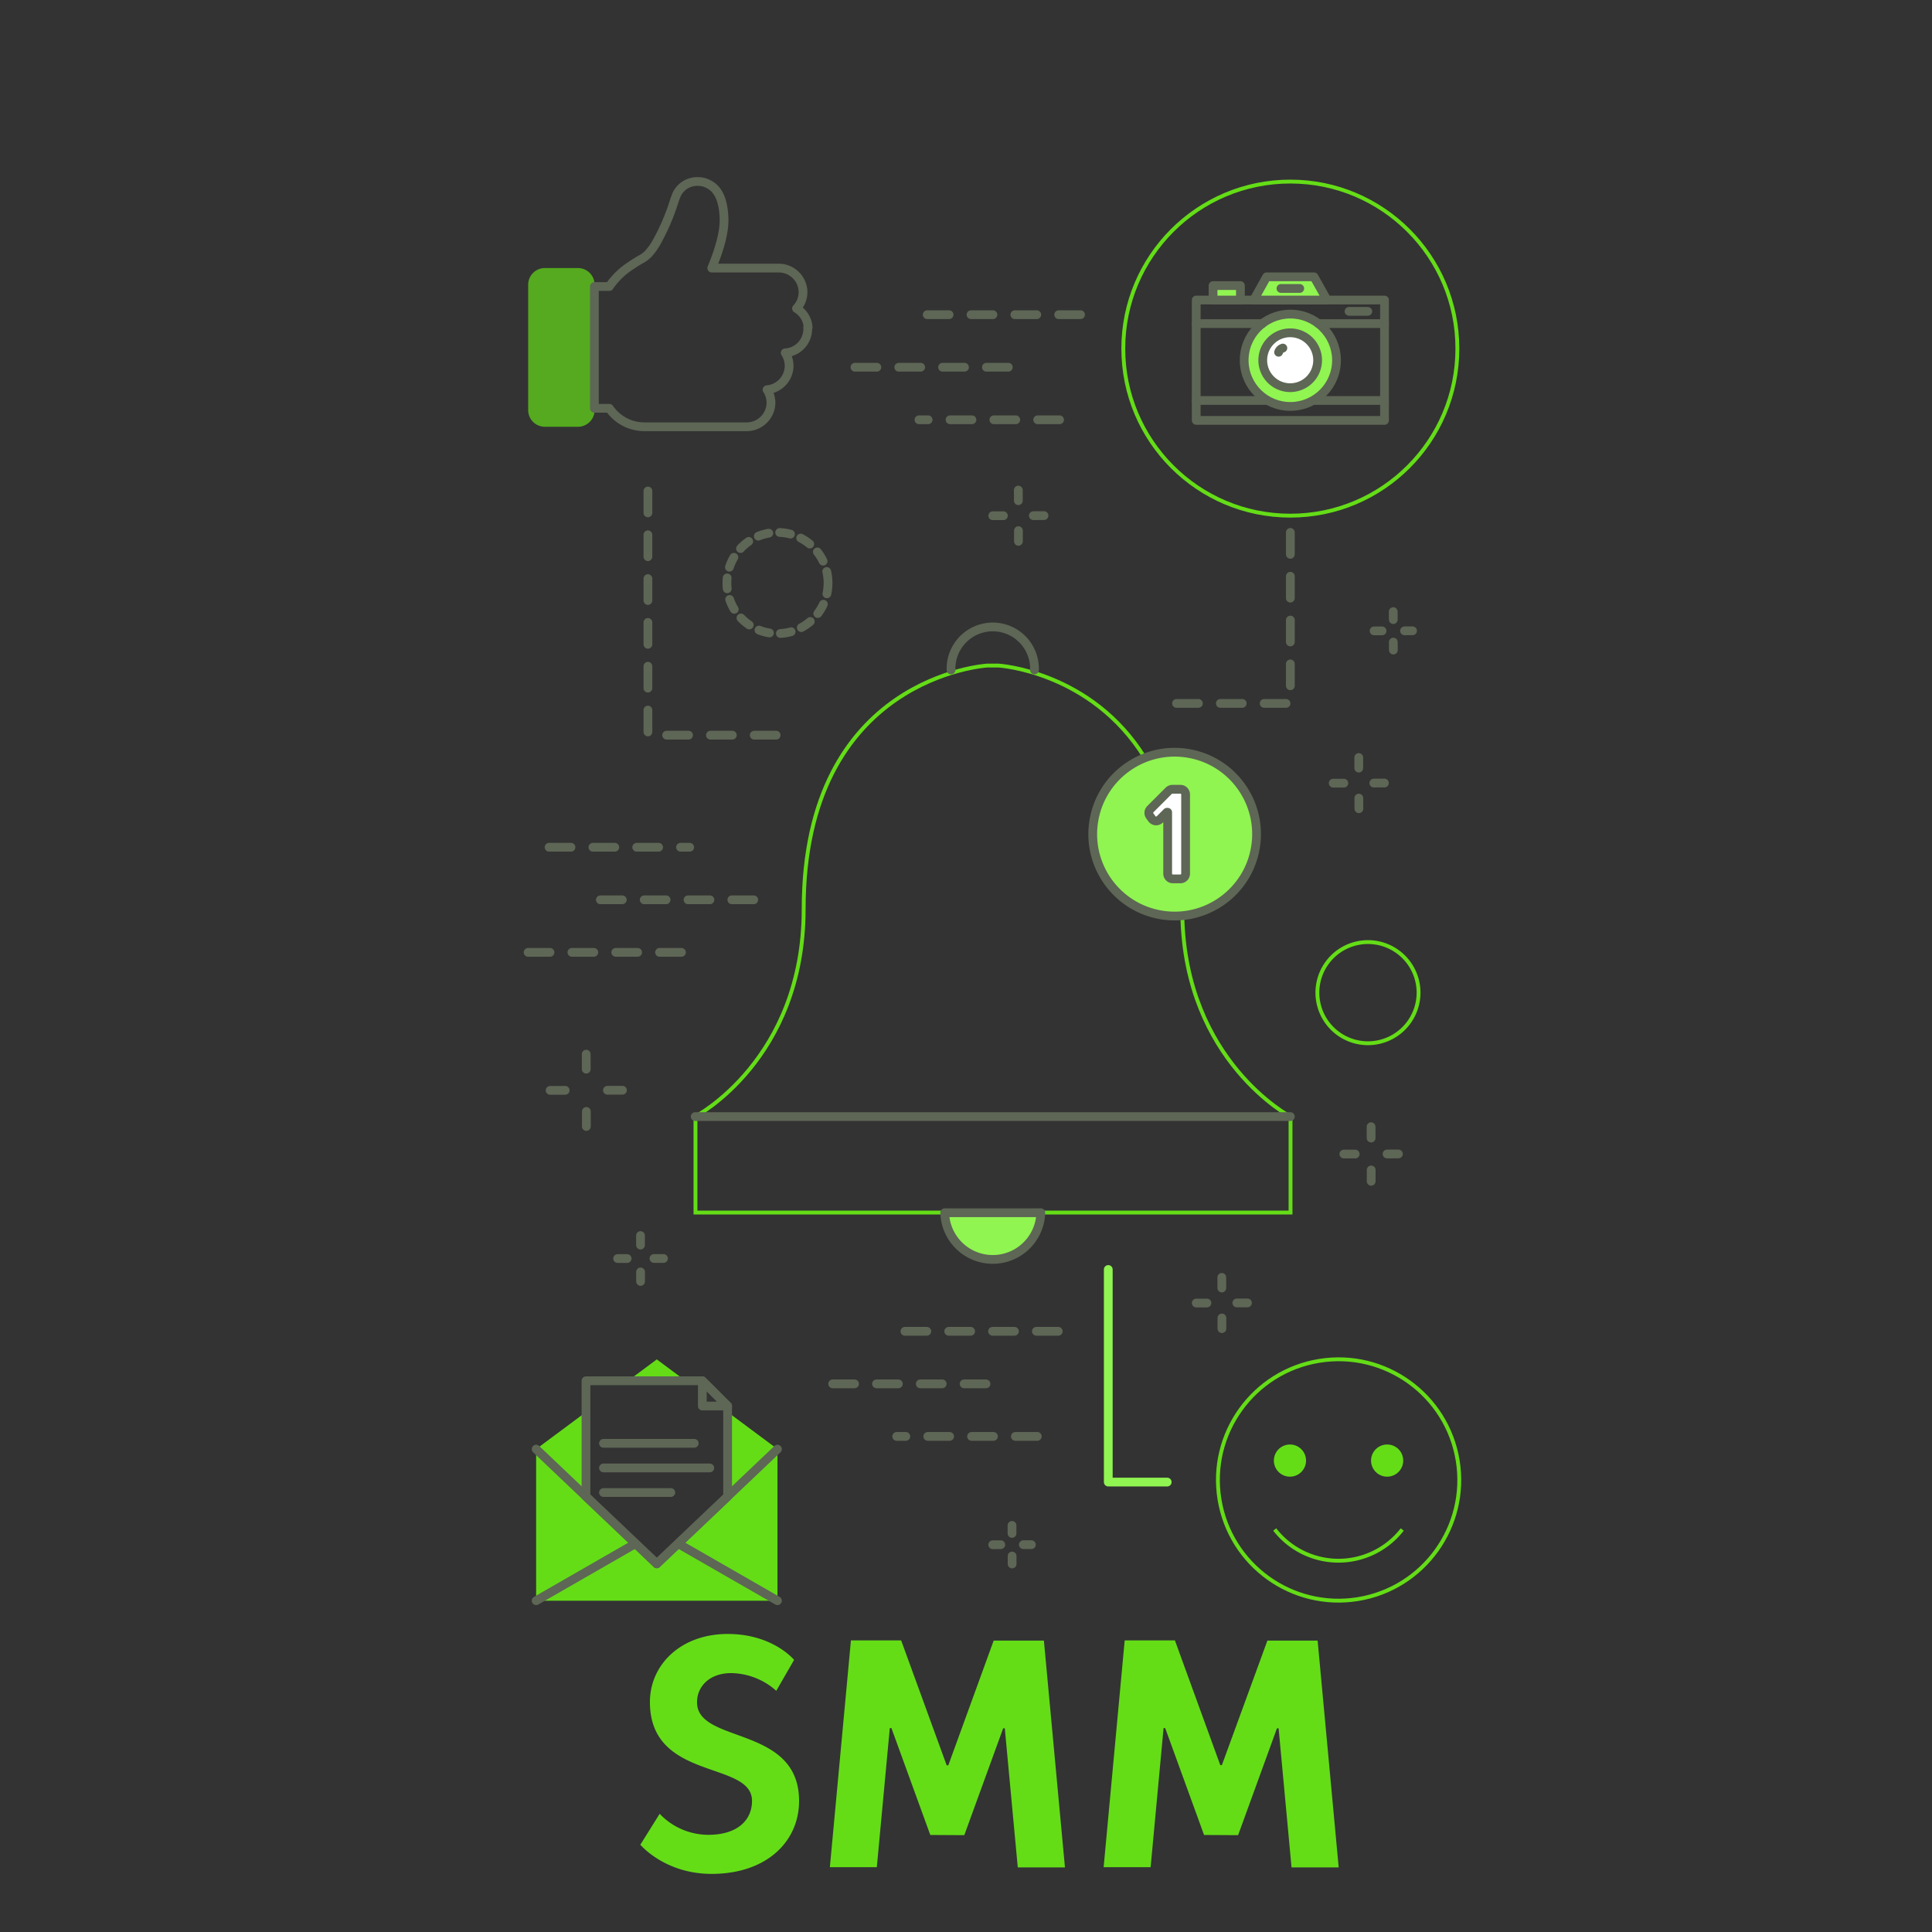 <svg xmlns="http://www.w3.org/2000/svg" viewBox="0 0 500 500"><rect x="0" y="0" width="500" height="500" fill="#333333" stroke="none"/><title> Digital marketing and content marketing by Zack Breakiron Appalachian Trends</title>
<defs><style>.cls-1{fill:#64dd17;}.cls-2,.cls-3,.cls-4,.cls-5,.cls-8{fill:none;}.cls-2,.cls-3,.cls-5,.cls-6,.cls-7{stroke:#5e6656;}.cls-2,.cls-3,.cls-5,.cls-6,.cls-7,.cls-8{stroke-linecap:round;stroke-linejoin:round;stroke-width:2.27px;}.cls-2{stroke-dasharray:5.67;}.cls-3{stroke-dasharray:2.83;}.cls-4{stroke:#64dd17;stroke-miterlimit:10;}.cls-6{fill:#90f451;}.cls-7{fill:#fff;}.cls-8{stroke:#90f451;}.cls-9{opacity:0.7;}</style></defs><g id="Books"><path class="cls-1" d="M206.8,466.09c0,10.48-8.38,18.87-22.64,18.87-12.15,0-18.44-7.55-18.44-7.55l5-8a17.42,17.42,0,0,0,12.57,5.44c7.55,0,11.33-3.77,11.33-8.8,0-10.48-26.42-5-26.42-25.57,0-9.65,8-17.61,20.13-17.61,11.73,0,17.18,6.71,17.18,6.71l-4.61,8A17.84,17.84,0,0,0,189.19,433c-5.45,0-8.8,3.36-8.8,7.55C180.39,451.42,206.8,446.39,206.8,466.09Z"/><path class="cls-1" d="M240.76,474.89,230.7,447.23h-.42l-3.36,36H214.77l5.45-58.69h13L245,456.87h.42l11.74-32.28h13l5.45,58.69H263.4l-3.36-36h-.42l-10.06,27.66Z"/><path class="cls-1" d="M311.61,474.89l-10.06-27.66h-.42l-3.35,36H285.62l5.45-58.69h13l11.74,32.28h.41L328,424.59h13l5.45,58.69H334.25l-3.35-36h-.42l-10.06,27.66Z"/><line class="cls-2" x1="142.1" y1="219.27" x2="178.49" y2="219.27"/><line class="cls-2" x1="155.38" y1="232.87" x2="195.46" y2="232.87"/><line class="cls-2" x1="136.67" y1="246.47" x2="176.75" y2="246.47"/><line class="cls-2" x1="268.45" y1="371.74" x2="232.06" y2="371.74"/><line class="cls-2" x1="255.18" y1="358.14" x2="215.1" y2="358.14"/><line class="cls-2" x1="273.88" y1="344.54" x2="233.8" y2="344.54"/><line class="cls-2" x1="274.22" y1="108.64" x2="237.83" y2="108.64"/><line class="cls-2" x1="260.95" y1="95.04" x2="220.87" y2="95.04"/><line class="cls-2" x1="279.65" y1="81.44" x2="239.57" y2="81.44"/><circle class="cls-3" cx="201.21" cy="150.88" r="13.09"/><path class="cls-4" d="M367.12,256.89A13.09,13.09,0,1,1,354,243.81,13.09,13.09,0,0,1,367.12,256.89Z"/><line class="cls-5" x1="151.71" y1="272.81" x2="151.72" y2="276.7"/><line class="cls-5" x1="142.37" y1="282.19" x2="146.27" y2="282.18"/><line class="cls-5" x1="151.75" y1="291.53" x2="151.75" y2="287.64"/><line class="cls-5" x1="161.09" y1="282.15" x2="157.2" y2="282.16"/><line class="cls-5" x1="263.54" y1="126.83" x2="263.55" y2="129.58"/><line class="cls-5" x1="256.92" y1="133.47" x2="259.68" y2="133.47"/><line class="cls-5" x1="263.57" y1="140.09" x2="263.57" y2="137.33"/><line class="cls-5" x1="270.19" y1="133.44" x2="267.43" y2="133.45"/><line class="cls-5" x1="351.65" y1="196.04" x2="351.65" y2="198.79"/><line class="cls-5" x1="345.03" y1="202.68" x2="347.79" y2="202.68"/><line class="cls-5" x1="351.68" y1="209.3" x2="351.67" y2="206.54"/><line class="cls-5" x1="358.29" y1="202.65" x2="355.54" y2="202.66"/><line class="cls-5" x1="316.2" y1="330.58" x2="316.21" y2="333.34"/><line class="cls-5" x1="309.59" y1="337.23" x2="312.35" y2="337.22"/><line class="cls-5" x1="316.23" y1="343.85" x2="316.23" y2="341.09"/><line class="cls-5" x1="322.85" y1="337.2" x2="320.09" y2="337.2"/><line class="cls-5" x1="261.91" y1="394.77" x2="261.91" y2="396.85"/><line class="cls-5" x1="256.92" y1="399.78" x2="259" y2="399.77"/><line class="cls-5" x1="261.93" y1="404.76" x2="261.93" y2="402.69"/><line class="cls-5" x1="266.92" y1="399.76" x2="264.84" y2="399.76"/><line class="cls-5" x1="354.83" y1="291.59" x2="354.84" y2="294.53"/><line class="cls-5" x1="347.79" y1="298.67" x2="350.72" y2="298.67"/><line class="cls-5" x1="354.86" y1="305.72" x2="354.86" y2="302.78"/><line class="cls-5" x1="361.91" y1="298.64" x2="358.97" y2="298.65"/><line class="cls-5" x1="165.76" y1="319.76" x2="165.76" y2="322.23"/><line class="cls-5" x1="159.84" y1="325.71" x2="162.3" y2="325.71"/><line class="cls-5" x1="165.78" y1="331.63" x2="165.78" y2="329.17"/><line class="cls-5" x1="171.71" y1="325.69" x2="169.24" y2="325.69"/><line class="cls-5" x1="360.57" y1="158.28" x2="360.58" y2="160.35"/><line class="cls-5" x1="355.61" y1="163.27" x2="357.68" y2="163.27"/><line class="cls-5" x1="360.6" y1="168.24" x2="360.59" y2="166.17"/><line class="cls-5" x1="365.57" y1="163.25" x2="363.49" y2="163.26"/><circle class="cls-4" cx="333.94" cy="90.22" r="43.23"/><path class="cls-4" d="M296.28,196.11c-13.87-22.43-37.83-23.86-37.83-23.86h-3s-47.46,2.84-47.46,63c0,39-28,53.68-28,53.68v24.88h154V289s-27.23-14.31-28-52"/><line class="cls-5" x1="179.91" y1="288.97" x2="333.94" y2="288.97"/><circle class="cls-6" cx="303.98" cy="215.85" r="21.2" transform="translate(42.23 481.34) rotate(-80.78)"/><path class="cls-7" d="M306.83,205.6v20.51a1.34,1.34,0,0,1-1.34,1.34h-1.95a1.35,1.35,0,0,1-1.35-1.34V210.22H302l-1.87,1.87a1.35,1.35,0,0,1-2-.17l-.56-.77a1.36,1.36,0,0,1,.14-1.74l4.76-4.76a1.36,1.36,0,0,1,1-.39h2.08A1.34,1.34,0,0,1,306.83,205.6Z"/><path class="cls-6" d="M244.49,313.85a12.44,12.44,0,0,0,24.87,0Z"/><path class="cls-5" d="M267.72,173.38a10.8,10.8,0,1,0-21.59,0"/><polyline class="cls-2" points="200.87 190.26 167.68 190.26 167.68 125.11"/><polyline class="cls-2" points="333.94 137.79 333.94 182.04 302.07 182.04"/><polyline class="cls-8" points="286.82 328.54 286.82 383.56 302.07 383.56"/><g class="cls-9"><path class="cls-1" d="M149.55,110.45H141a4.32,4.32,0,0,1-4.31-4.31V73.68A4.32,4.32,0,0,1,141,69.37h8.57a4.31,4.31,0,0,1,4.31,4.31v32.46A4.31,4.31,0,0,1,149.55,110.45Z"/></g><path class="cls-5" d="M209.14,84.72a6.14,6.14,0,0,0-3-4.89h0a6.17,6.17,0,0,0,1.67-4.66,6.3,6.3,0,0,0-6.36-5.79H185.29l-1.08,0c2.21-5.38,3.25-9.56,3.17-12.74-.12-4.61-1.4-7.6-3.82-8.87l-.15-.08a5.51,5.51,0,0,0-1.55-.59,5.91,5.91,0,0,0-1.21-.12A5.84,5.84,0,0,0,175,50.62c-.18.47-.37,1-.58,1.65a56.49,56.49,0,0,1-4.37,10.19,16.14,16.14,0,0,1-2.27,3.23,7.82,7.82,0,0,1-2.08,1.51c-.69.41-1.54.91-2.61,1.66a19.34,19.34,0,0,0-5.4,5.29h-3.86v31.52h3.87a11,11,0,0,0,9,4.78h26.46a6.3,6.3,0,0,0,6.35-5.79,6.16,6.16,0,0,0-1-3.8,6.27,6.27,0,0,0,5.7-5.76,6.15,6.15,0,0,0-1-3.78,6.2,6.2,0,0,0,5.82-6.6Z"/><circle class="cls-4" cx="346.41" cy="383.04" r="31.23" transform="translate(-56.88 60.43) rotate(-9.22)"/><path class="cls-4" d="M329.9,395.83a20.89,20.89,0,0,0,33,0"/><path class="cls-1" d="M338,378a4.16,4.16,0,1,1-4.16-4.16A4.15,4.15,0,0,1,338,378Z"/><path class="cls-1" d="M363.15,378a4.16,4.16,0,1,1-4.16-4.16A4.15,4.15,0,0,1,363.15,378Z"/><polygon class="cls-1" points="188.6 365.65 201.21 375.03 201.21 414.26 138.75 414.26 138.75 375.03 151.65 365.44 151.65 387.29 169.98 404.71 188.31 387.29 188.6 365.65"/><polygon class="cls-1" points="162.54 357.34 169.98 351.81 177.41 357.34 162.54 357.34"/><line class="cls-5" x1="138.75" y1="414.26" x2="163.97" y2="399.77"/><line class="cls-5" x1="175.99" y1="399.77" x2="201.21" y2="414.26"/><polygon class="cls-5" points="188.31 387.29 169.98 404.71 151.65 387.29 151.65 357.34 181.76 357.34 188.31 363.88 188.31 387.29"/><polygon class="cls-5" points="181.76 363.88 188.31 363.88 181.76 357.34 181.76 363.88"/><line class="cls-5" x1="156.18" y1="373.53" x2="179.67" y2="373.53"/><line class="cls-5" x1="156.18" y1="386.27" x2="173.61" y2="386.27"/><line class="cls-5" x1="156.18" y1="379.9" x2="183.69" y2="379.9"/><line class="cls-5" x1="138.75" y1="375.03" x2="169.98" y2="404.71"/><line class="cls-5" x1="201.21" y1="375.03" x2="169.98" y2="404.71"/><rect class="cls-5" x="309.58" y="77.65" width="48.73" height="31.15"/><polygon class="cls-6" points="343.43 77.65 324.46 77.65 327.81 71.64 340.07 71.64 343.43 77.65"/><line class="cls-5" x1="339.82" y1="103.64" x2="358.31" y2="103.64"/><line class="cls-5" x1="309.58" y1="103.64" x2="328.07" y2="103.64"/><line class="cls-5" x1="349.13" y1="80.58" x2="353.99" y2="80.58"/><circle class="cls-6" cx="333.94" cy="93.23" r="11.95" transform="translate(213.49 418.35) rotate(-85.27)"/><path class="cls-7" d="M341,93.23a7.1,7.1,0,1,1-7.1-7.1A7.1,7.1,0,0,1,341,93.23Z"/><path class="cls-5" d="M330.9,91.16A1.62,1.62,0,0,1,332,90.08"/><line class="cls-5" x1="341.21" y1="83.75" x2="358.31" y2="83.75"/><line class="cls-5" x1="309.58" y1="83.75" x2="326.67" y2="83.75"/><line class="cls-5" x1="331.51" y1="74.65" x2="336.37" y2="74.65"/><rect class="cls-6" x="313.94" y="73.91" width="7.08" height="3.75"/></g></svg>